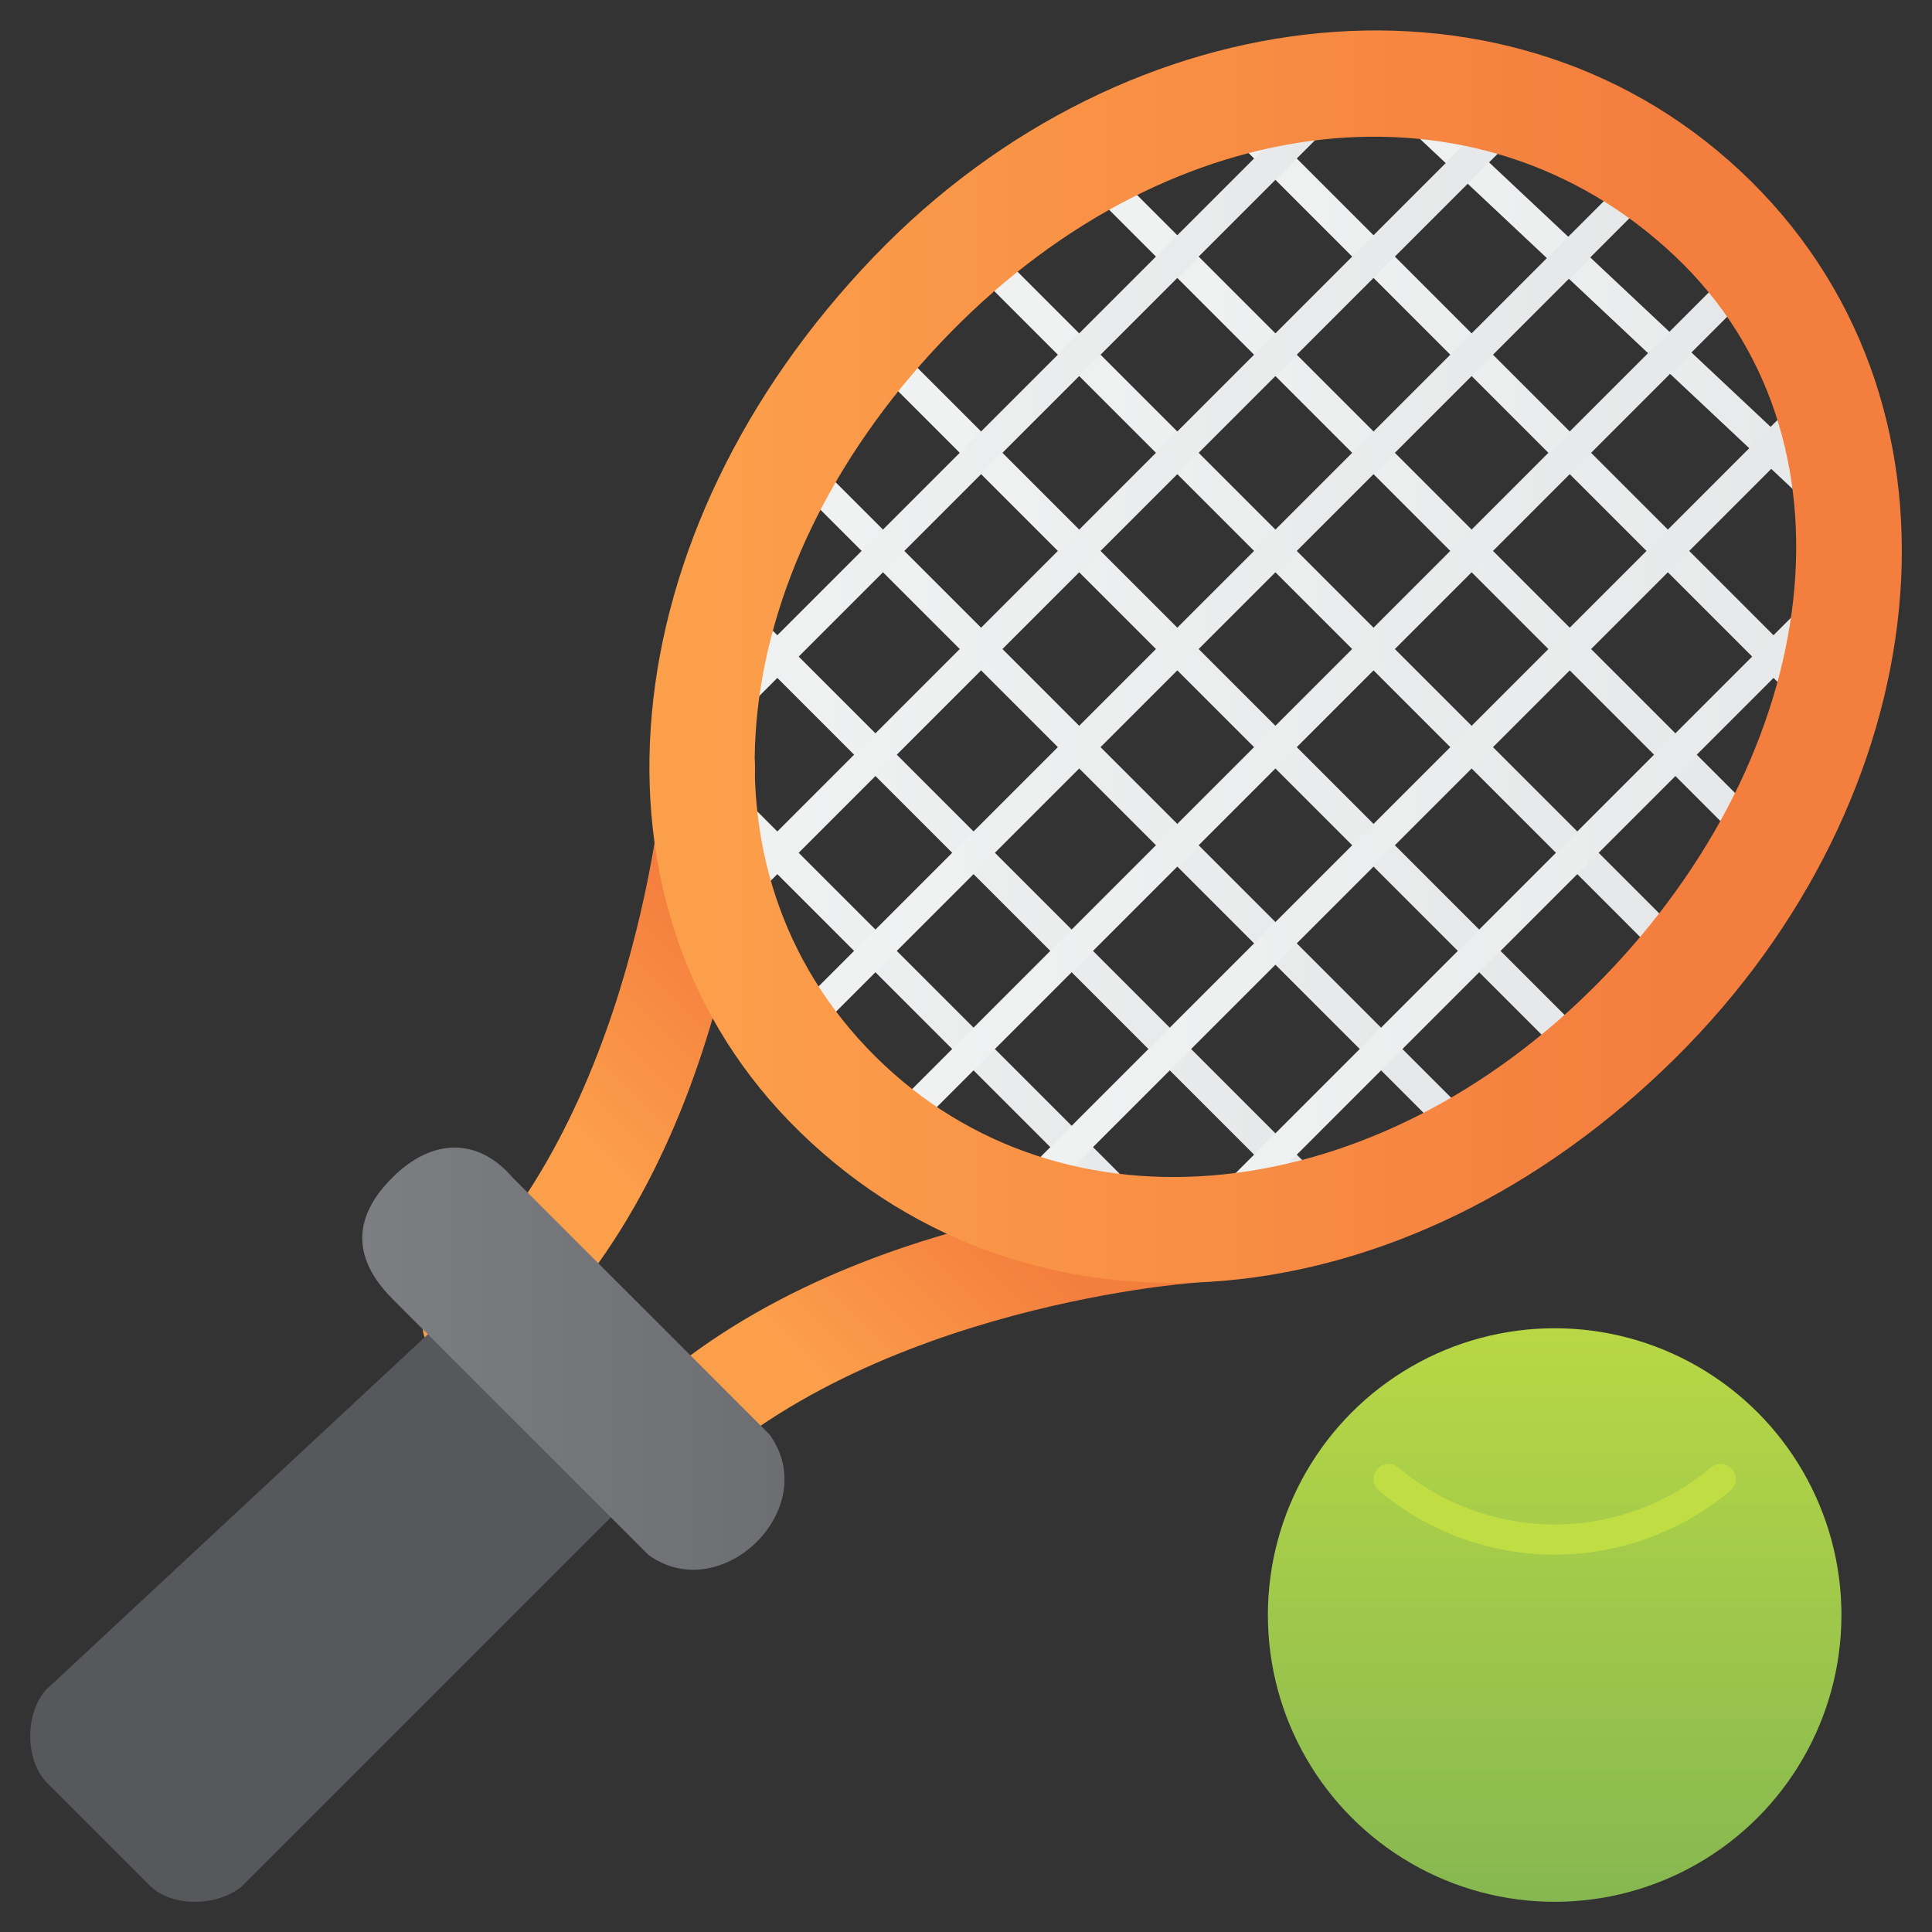 <svg id="Smooth" enable-background="new 0 0 128 128" height="512" viewBox="0 0 128 128" width="512" xmlns="http://www.w3.org/2000/svg" xmlns:xlink="http://www.w3.org/1999/xlink"><rect x="0" y="0" width="128" height="128" fill="#333333" stroke="none"/><linearGradient id="lg1"><stop offset="0" stop-color="#f1f2f2"/><stop offset="1" stop-color="#e6e7e8"/></linearGradient><linearGradient id="SVGID_1_" gradientUnits="userSpaceOnUse" x1="89" x2="124" xlink:href="#lg1" y1="19.5" y2="19.5"/><linearGradient id="SVGID_2_" gradientUnits="userSpaceOnUse" x1="78" x2="123" xlink:href="#lg1" y1="26.5" y2="26.5"/><linearGradient id="SVGID_3_" gradientUnits="userSpaceOnUse" x1="71" x2="117" xlink:href="#lg1" y1="33" y2="33"/><linearGradient id="SVGID_4_" gradientUnits="userSpaceOnUse" x1="64" x2="111" xlink:href="#lg1" y1="39.5" y2="39.5"/><linearGradient id="SVGID_5_" gradientUnits="userSpaceOnUse" x1="58" x2="105.5" xlink:href="#lg1" y1="46.75" y2="46.75"/><linearGradient id="SVGID_6_" gradientUnits="userSpaceOnUse" x1="51" x2="97" xlink:href="#lg1" y1="52" y2="52"/><linearGradient id="SVGID_7_" gradientUnits="userSpaceOnUse" x1="46" x2="88" xlink:href="#lg1" y1="59" y2="59"/><linearGradient id="SVGID_8_" gradientUnits="userSpaceOnUse" x1="48" x2="79" xlink:href="#lg1" y1="68.5" y2="68.5"/><linearGradient id="SVGID_9_" gradientUnits="userSpaceOnUse" x1="45" x2="92" xlink:href="#lg1" y1="26.5" y2="26.5"/><linearGradient id="SVGID_10_" gradientUnits="userSpaceOnUse" x1="46.5" x2="103" xlink:href="#lg1" y1="33.25" y2="33.25"/><linearGradient id="SVGID_11_" gradientUnits="userSpaceOnUse" x1="51" x2="109" xlink:href="#lg1" y1="41" y2="41"/><linearGradient id="SVGID_12_" gradientUnits="userSpaceOnUse" x1="57" x2="115" xlink:href="#lg1" y1="48" y2="48"/><linearGradient id="SVGID_13_" gradientUnits="userSpaceOnUse" x1="66" x2="122" xlink:href="#lg1" y1="53" y2="53"/><linearGradient id="SVGID_14_" gradientUnits="userSpaceOnUse" x1="76.5" x2="125" xlink:href="#lg1" y1="60.25" y2="60.25"/><linearGradient id="lg2"><stop offset=".04" stop-color="#fc9f4b"/><stop offset=".809" stop-color="#f47e3e"/></linearGradient><linearGradient id="SVGID_15_" gradientUnits="userSpaceOnUse" x1="55.762" x2="71.115" xlink:href="#lg2" y1="94.368" y2="79.015"/><linearGradient id="lg3"><stop offset="0" stop-color="#c0dd43"/><stop offset=".995" stop-color="#2f7f65"/></linearGradient><linearGradient id="SVGID_16_" gradientUnits="userSpaceOnUse" x1="103" x2="103" xlink:href="#lg3" y1="81.663" y2="193.226"/><linearGradient id="SVGID_17_" gradientUnits="userSpaceOnUse" x1="35.139" x2="50.492" xlink:href="#lg2" y1="73.744" y2="58.391"/><linearGradient id="SVGID_18_" gradientUnits="userSpaceOnUse" x1="23" x2="23" y1="-3" y2="40.189"><stop offset="0" stop-color="#6c6f73"/><stop offset="1" stop-color="#56585b"/></linearGradient><linearGradient id="SVGID_19_" gradientUnits="userSpaceOnUse" x1="24" x2="51.976" y1="90.015" y2="90.015"><stop offset="0" stop-color="#7c7e82"/><stop offset="1" stop-color="#6d6e71"/></linearGradient><linearGradient id="SVGID_20_" gradientUnits="userSpaceOnUse" x1="103" x2="103" xlink:href="#lg3" y1="111.256" y2="173.457"/><linearGradient id="SVGID_22_" gradientUnits="userSpaceOnUse" x1="43.025" x2="126.002" xlink:href="#lg2" y1="43.508" y2="43.508"/><g><path d="m123 36c-.246 0-.492-.09-.685-.271l-33-31c-.403-.378-.422-1.011-.044-1.414.378-.402 1.012-.421 1.414-.044l33 31c.403.378.422 1.011.044 1.414-.197.209-.463.315-.729.315z" fill="url(#SVGID_1_)"/><path d="m122 49c-.256 0-.512-.098-.707-.293l-43-43c-.391-.391-.391-1.023 0-1.414s1.023-.391 1.414 0l43 43c.391.391.391 1.023 0 1.414-.195.195-.451.293-.707.293z" fill="url(#SVGID_2_)"/><path d="m116 56c-.256 0-.512-.098-.707-.293l-44-44c-.391-.391-.391-1.023 0-1.414s1.023-.391 1.414 0l44 44c.391.391.391 1.023 0 1.414-.195.195-.451.293-.707.293z" fill="url(#SVGID_3_)"/><path d="m110 63c-.256 0-.512-.098-.707-.293l-45-45c-.391-.391-.391-1.023 0-1.414s1.023-.391 1.414 0l45 45c.391.391.391 1.023 0 1.414-.195.195-.451.293-.707.293z" fill="url(#SVGID_4_)"/><path d="m104.5 70.5c-.256 0-.512-.098-.707-.293l-45.5-45.5c-.391-.391-.391-1.023 0-1.414s1.023-.391 1.414 0l45.5 45.5c.391.391.391 1.023 0 1.414-.195.195-.451.293-.707.293z" fill="url(#SVGID_5_)"/><path d="m96 75c-.256 0-.512-.098-.707-.293l-44-44c-.391-.391-.391-1.023 0-1.414s1.023-.391 1.414 0l44 44c.391.391.391 1.023 0 1.414-.195.195-.451.293-.707.293z" fill="url(#SVGID_6_)"/><path d="m87 80c-.256 0-.512-.098-.707-.293l-40-40c-.391-.391-.391-1.023 0-1.414s1.023-.391 1.414 0l40 40c.391.391.391 1.023 0 1.414-.195.195-.451.293-.707.293z" fill="url(#SVGID_7_)"/><path d="m78 84c-.256 0-.512-.098-.707-.293l-29-29c-.391-.391-.391-1.023 0-1.414s1.023-.391 1.414 0l29 29c.391.391.391 1.023 0 1.414-.195.195-.451.293-.707.293z" fill="url(#SVGID_8_)"/><path d="m46 50c-.256 0-.512-.098-.707-.293-.391-.391-.391-1.023 0-1.414l45-45c.391-.391 1.023-.391 1.414 0s.391 1.023 0 1.414l-45 45c-.195.195-.451.293-.707.293z" fill="url(#SVGID_9_)"/><path d="m47.5 61.5c-.256 0-.512-.098-.707-.293-.391-.391-.391-1.023 0-1.414l54.5-54.5c.391-.391 1.023-.391 1.414 0s.391 1.023 0 1.414l-54.5 54.5c-.195.195-.451.293-.707.293z" fill="url(#SVGID_10_)"/><path d="m52 70c-.256 0-.512-.098-.707-.293-.391-.391-.391-1.023 0-1.414l56-56c.391-.391 1.023-.391 1.414 0s.391 1.023 0 1.414l-56 56c-.195.195-.451.293-.707.293z" fill="url(#SVGID_11_)"/><path d="m58 77c-.256 0-.512-.098-.707-.293-.391-.391-.391-1.023 0-1.414l56-56c.391-.391 1.023-.391 1.414 0s.391 1.023 0 1.414l-56 56c-.195.195-.451.293-.707.293z" fill="url(#SVGID_12_)"/><path d="m67 81c-.256 0-.512-.098-.707-.293-.391-.391-.391-1.023 0-1.414l54-54c.391-.391 1.023-.391 1.414 0s.391 1.023 0 1.414l-54 54c-.195.195-.451.293-.707.293z" fill="url(#SVGID_13_)"/><path d="m77.5 84.5c-.256 0-.512-.098-.707-.293-.391-.391-.391-1.023 0-1.414l46.5-46.5c.391-.391 1.023-.391 1.414 0s.391 1.023 0 1.414l-46.5 46.5c-.195.195-.451.293-.707.293z" fill="url(#SVGID_14_)"/><path d="m40 100c1.284 1.117 2.586 1.597 4 0 11.737-13.262 34.76-14.979 34.987-15 1.992-.181 3.15-1.35 3-3-.181-1.992-1.358-3.106-3.013-3.026-1.031.051-25.535.948-38.974 16.026.063.061-2.289 3.009 0 5z" fill="url(#SVGID_15_)"/><circle cx="103" cy="107" fill="url(#SVGID_16_)" r="19"/><path d="m29.026 90.013c-1.117-1.284-1.597-2.586 0-4 13.261-11.737 14.953-34.786 14.974-35.013.181-1.992 1.35-3.15 3-3 1.992.181 3.106 1.358 3.026 3.013-.051 1.031-.922 25.561-16 39-.061-.063-3.009 2.289-5 0z" fill="url(#SVGID_17_)"/><path d="m10 125-7-7c-1.334-1.541-1.332-4.417 0-6l29-27 12 12-28 28c-1.676 1.329-4.546 1.34-6 0z" fill="url(#SVGID_18_)"/><path d="m50.975 95.03-17-17c-2.311-2.694-5.351-2.633-7.974-.018-3.171 3.16-2.119 5.925.025 8.069l16.949 16.949c4.844 3.471 11.559-3.12 8-8z" fill="url(#SVGID_19_)"/><path d="m103 103c-4.256 0-8.391-1.508-11.644-4.246-.422-.356-.477-.986-.121-1.409.355-.422.987-.477 1.409-.121 2.893 2.435 6.57 3.776 10.356 3.776 3.785 0 7.463-1.341 10.356-3.776.421-.356 1.053-.302 1.409.121.355.423.301 1.053-.121 1.409-3.253 2.738-7.388 4.246-11.644 4.246z" fill="url(#SVGID_20_)"/><path d="m114 117c-.228 0-.456-.077-.644-.235-2.893-2.435-6.57-3.776-10.356-3.776s-7.464 1.341-10.356 3.776c-.423.355-1.054.301-1.409-.121-.355-.423-.301-1.053.121-1.409 3.253-2.738 7.388-4.246 11.645-4.246 4.256 0 8.391 1.508 11.644 4.246.422.356.477.986.121 1.409-.199.235-.482.356-.766.356z" fill="url(#SVGID_20_)"/><path d="m116 12c-15.499-15.312-41.247-12.509-58.07 4.974-17.539 18.229-20.134 43.229-4.93 58.026 15.533 15.117 40.154 12.794 58.026-4.93 17.301-17.158 20.473-42.757 4.974-58.07zm-10 53c-14.835 15.113-35.556 17.358-48 5-12.585-12.498-9.878-32.838 5-48 14.67-14.95 34.917-17.394 48-5 12.573 11.911 9.902 32.819-5 48z" fill="url(#SVGID_22_)"/></g></svg>